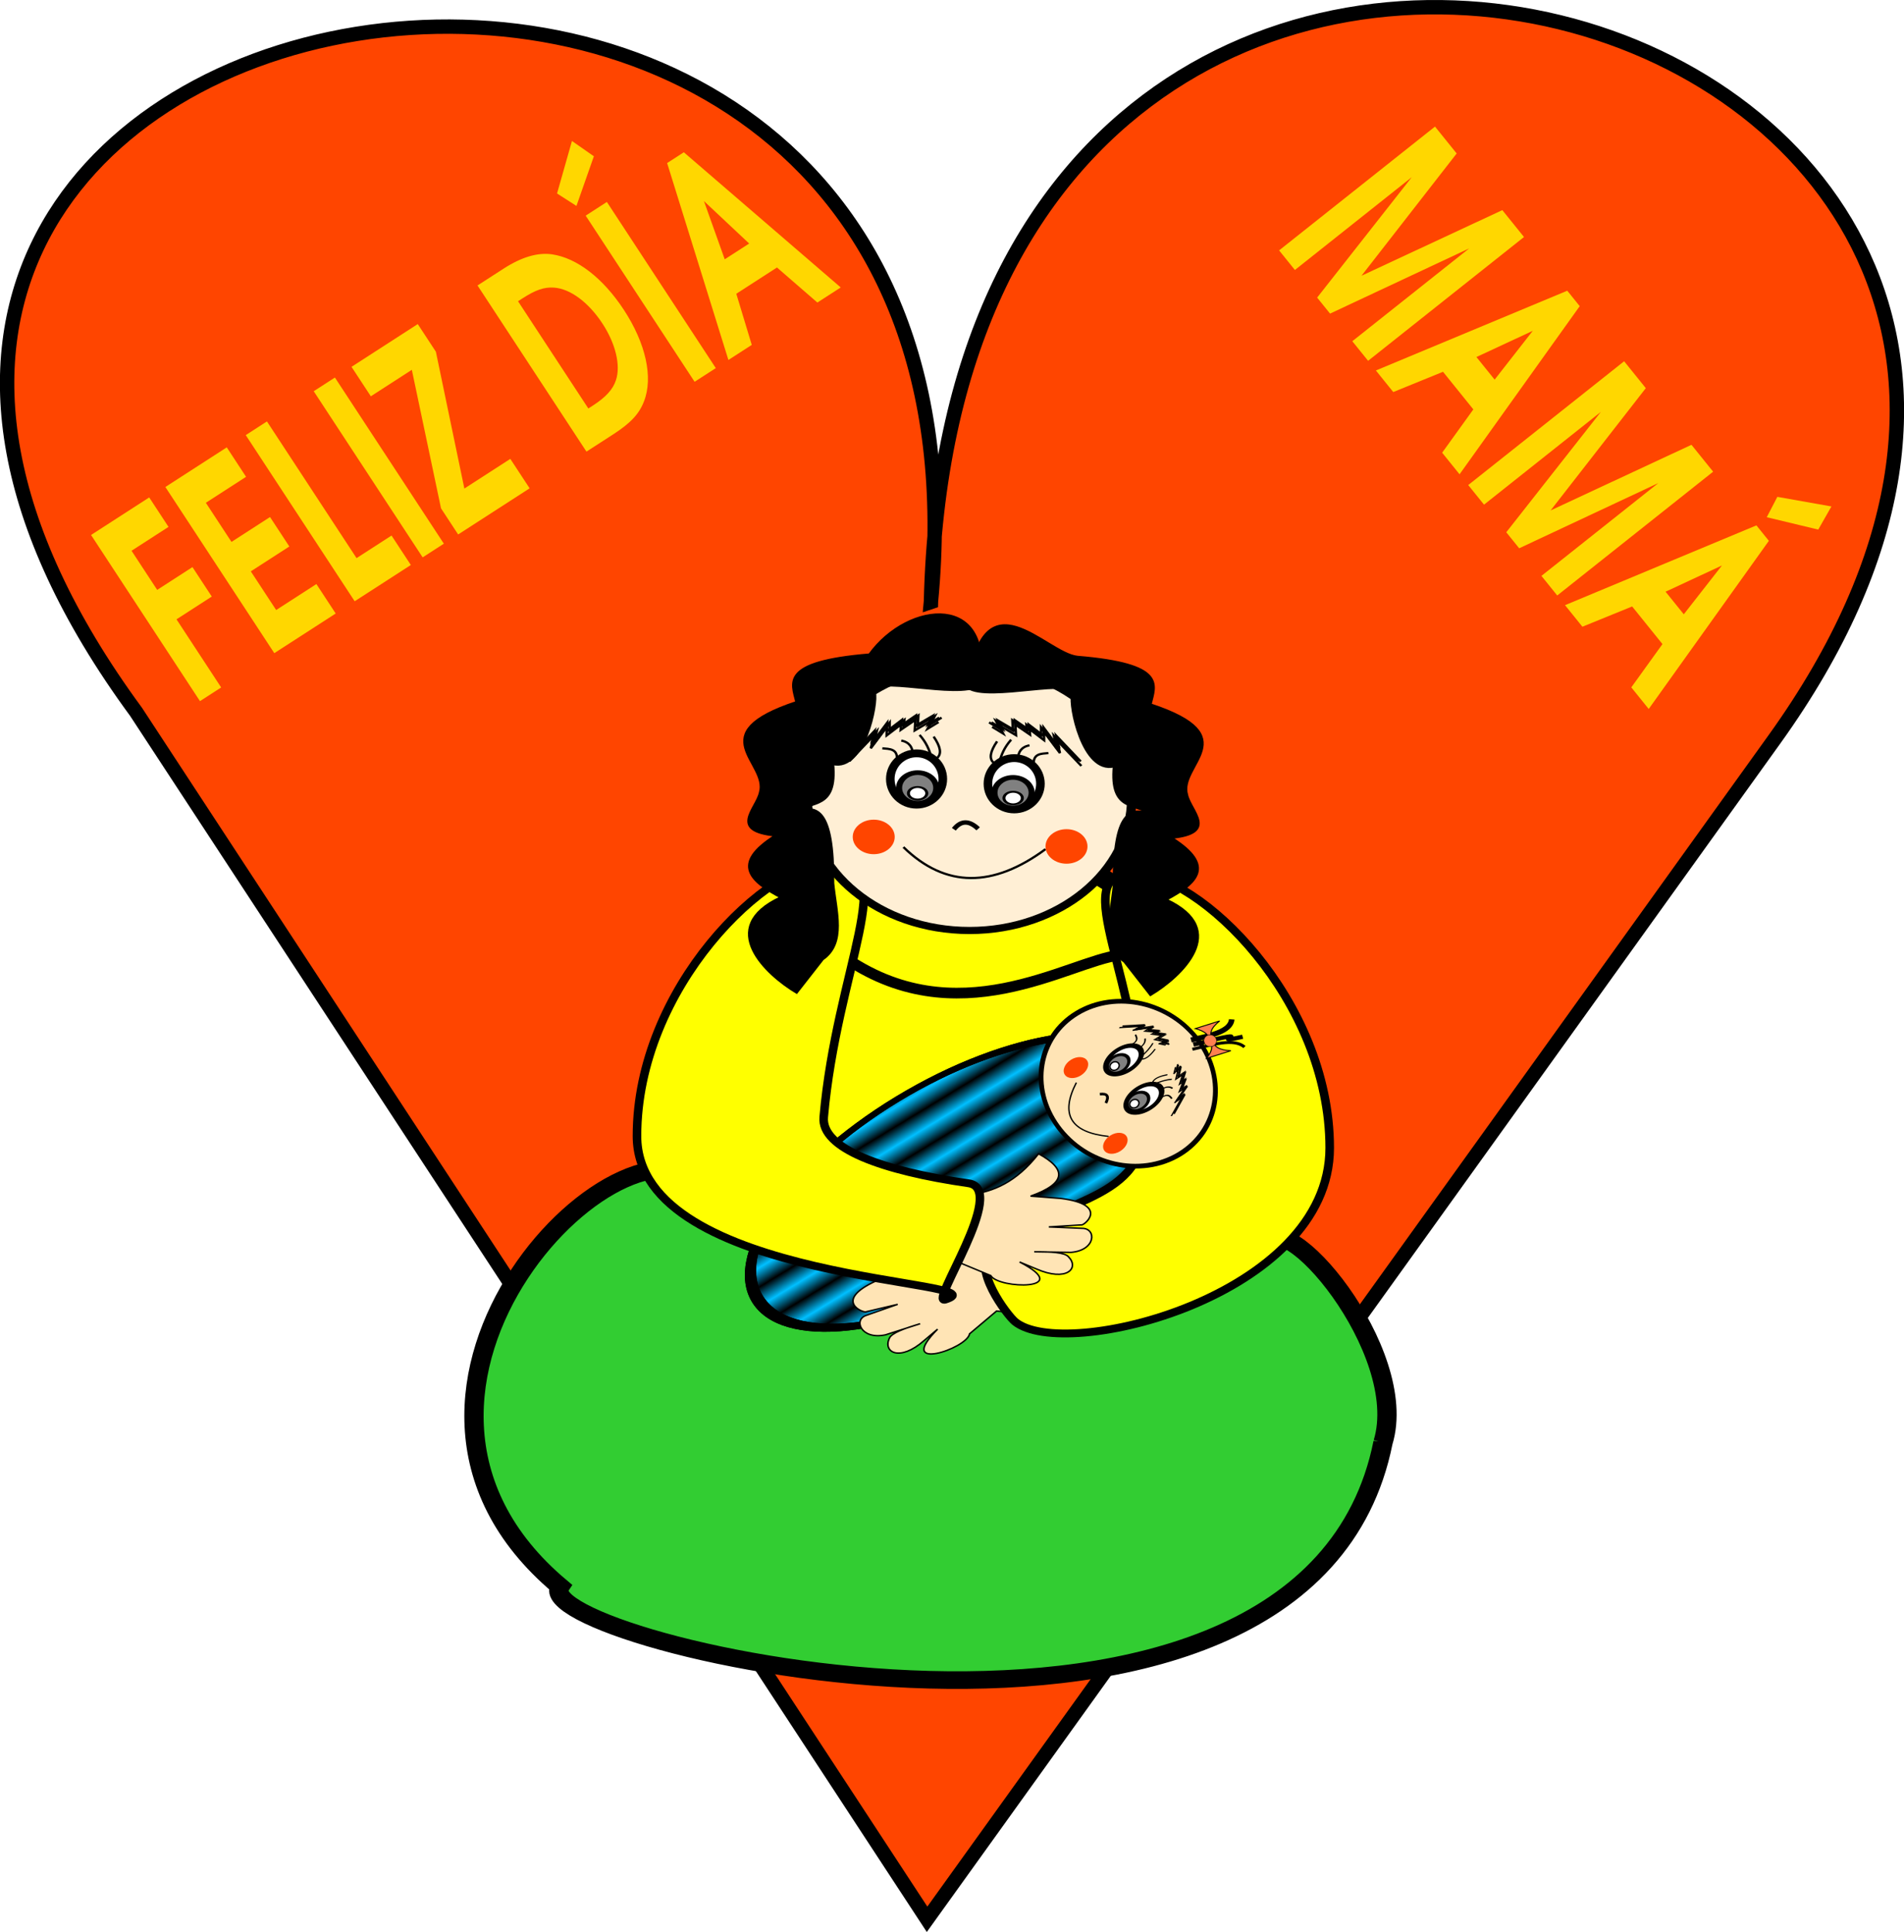 <?xml version="1.0" encoding="UTF-8" standalone="no"?>
<!-- Created with Inkscape (http://www.inkscape.org/) -->
<svg
    xmlns:inkscape="http://www.inkscape.org/namespaces/inkscape"
    xmlns:rdf="http://www.w3.org/1999/02/22-rdf-syntax-ns#"
    xmlns="http://www.w3.org/2000/svg"
    xmlns:cc="http://creativecommons.org/ns#"
    xmlns:dc="http://purl.org/dc/elements/1.1/"
    xmlns:sodipodi="http://sodipodi.sourceforge.net/DTD/sodipodi-0.dtd"
    id="svg2"
    inkscape:version="0.91pre3 r13670"
    viewBox="0 0 525.354 532.919"
    version="1.1"
    sodipodi:docname="_svgclean2.svg"
  >
  <defs
      id="defs4"
    >
    <pattern
        id="Strips1_1"
        height="1"
        width="2"
        patternUnits="userSpaceOnUse"
        patternTransform="translate(0) scale(10)"
        inkscape:stockid="Stripes 1:1"
        inkscape:collect="always"
      >
      <rect
          id="rect4566"
          style="fill:black"
          height="2"
          width="1"
          y="-.5"
          x="0"
      />
    </pattern
    >
    <filter
        id="filter3843"
        style="color-interpolation-filters:sRGB"
        height="2.187"
        width="2.289"
        y="-.594"
        x="-.645"
        inkscape:collect="always"
      >
      <feGaussianBlur
          id="feGaussianBlur3845"
          stdDeviation="2.889"
          inkscape:collect="always"
      />
    </filter
    >
  </defs
  >
  <sodipodi:namedview
      id="base"
      bordercolor="#666666"
      inkscape:pageshadow="2"
      inkscape:window-y="0"
      pagecolor="#ffffff"
      inkscape:zoom="0.46466892"
      inkscape:window-width="742"
      inkscape:window-maximized="0"
      inkscape:window-x="0"
      showgrid="false"
      borderopacity="1.0"
      inkscape:current-layer="flowRoot5683"
      inkscape:cx="257.62533"
      inkscape:cy="700.50227"
      inkscape:window-height="540"
      inkscape:pageopacity="0.0"
      inkscape:document-units="px"
  />
  <g
      id="layer1"
      inkscape:label="Capa 1"
      inkscape:groupmode="layer"
      transform="translate(-114.42 -148.95)"
    >
    <g
        id="g5454"
        transform="translate(210.9,-6.456)"
      >
      <path
          id="path5672"
          style="fill-rule:evenodd;stroke:#000000;stroke-width:3.968;fill:#ff4500"
          d="m160.39 321.46c6.6-274.29 378.3-164.8 232.76 37.85l-77.94 108.51-77.95 108.5-77.94 108.5-72.755-111.02-72.754-111.02-72.755-111.03c-153.97-209.64 243.19-278.94 219.33-30.29z"
          inkscape:transform-center-x="-3.4596076"
          inkscape:transform-center-y="70.655836"
          inkscape:connector-curvature="0"
          sodipodi:nodetypes="ccccccccc"
      />
      <g
          id="g5567"
          transform="matrix(.668 0 0 .61 64.923 294.57)"
        >
        <ellipse
            id="path3757"
            style="fill-rule:evenodd;stroke:#000000;stroke-width:3.543;fill:#ffff00"
            rx="61.429"
            transform="matrix(1.938,0,0,2.562,-288.3,-222.95)"
            ry="65.714"
            cy="212.36"
            cx="232.86"
        />
        <path
            id="path3765"
            d="m329.64 424.12c-31.86 174.51-355.05 89.91-339.95 65.17-96.76-88.93 31.366-228.81 62.834-177.98 13.299 21.481 216.55 65.731 228.56 24.233 6.284-21.712 60.177 47.059 48.556 88.581z"
            sodipodi:nodetypes="ccssc"
            style="fill-rule:evenodd;stroke:#000000;stroke-width:7.969;fill:#32cd32"
            inkscape:connector-curvature="0"
        />
        <path
            id="path5447"
            d="m244.73 268.62c0 50.677-36.422 91.759-81.351 91.759s-81.351-41.082-81.351-91.759c0-25.339 9.105-48.278 23.827-64.883 47.577 37.239 93.631 2.886 115.05 0 14.722 16.605 23.827 39.545 23.827 64.883z"
            sodipodi:nodetypes="sssccs"
            style="fill-rule:evenodd;stroke:#000000;stroke-width:4.818;fill:#ffff00"
            inkscape:connector-curvature="0"
        />
        <ellipse
            id="path5281"
            style="fill-rule:evenodd;stroke:#000000;stroke-width:3.543;fill:#00bfff"
            rx="61.429"
            transform="matrix(.405 .609 -1.245 .827 323.99 -11.139)"
            ry="65.714"
            cy="212.36"
            cx="232.86"
        />
        <ellipse
            id="path3755"
            style="fill-rule:evenodd;stroke:#000000;stroke-width:3.543;fill:url(#Strips1_1)"
            rx="61.429"
            transform="matrix(.405 .609 -1.245 .827 323.99 -11.139)"
            ry="65.714"
            cy="212.36"
            cx="232.86"
        />
        <path
            id="path5452"
            inkscape:connector-curvature="0"
            sodipodi:nodetypes="cccccccccccccccccc"
            style="stroke:#000000;stroke-width:.646px;fill:#ffe4b5"
            d="m183.12 333.07c-20.031-1.163-34.152 14.872-60.31-4.119-8.729 10.051-7.068 16.274 9.159 17.13l-11.585 4.937c-18.532 9.233-4.847 14.874-4.21 14.001l13.006-3.346-12.858 4.944c-5.656 1.847-2.364 11.238 7.785 8.856l14.363-5.034c-6.458 2.088-11.822 4.221-12.709 6.542-2.81 6.355 4.235 10.795 14.325 1.075l5.574-5.153c-17.853 19.673 12.206 8.841 13.21 2.105l11.149-10.305 15.589 1.642 10.368-12.187-0.036-19.923z"
        />
        <path
            id="path3771"
            inkscape:connector-curvature="0"
            sodipodi:nodetypes="ssssss"
            style="fill-rule:evenodd;stroke:#000000;stroke-width:3.543;fill:#ffff00"
            d="m230.48 282.36c0 33.532-38.807 32.299-62.498 54.434-8.823 8.244 6.64 30.015 9.641 32.708 20.551 18.444 130-11.508 130-78.571s-53.814-124.29-81.429-124.29c-27.614 0 4.286 48.651 4.286 115.71z"
        />
        <path
            id="path5450"
            d="m131.41 316.51c18.646-7.413 37.098 3.359 55.944-22.904 11.45 6.79 11.834 13.219-3.298 19.142l12.55 1.037c20.497 2.926 9.285 12.59 8.405 11.963l-13.398 0.921 13.76 0.643c5.95-0.028 5.782 9.921-4.599 10.857l-15.217-0.254c6.787-0.052 12.55 0.283 14.123 2.206 4.669 5.147-0.62 11.58-13.258 5.532l-6.913-3.135c23.141 13.049-8.8 12.235-11.875 6.159l-13.827-6.27-14.278 6.468-13.679-8.301-6.241-18.92z"
            sodipodi:nodetypes="cccccccccccccccccc"
            style="stroke:#000000;stroke-width:.646px;fill:#ffe4b5"
            inkscape:connector-curvature="0"
        />
        <path
            id="path3768"
            d="m98.627 277.02c-1.132 14.157 24.011 24.256 59.848 29.917 16.556 2.615-16.646 55.036-9.641 52.588 26.068-9.111-127.35-6.87-127.35-73.933s53.814-124.29 81.429-124.29c27.614 0 1.059 48.864-4.286 115.71z"
            sodipodi:nodetypes="ssssss"
            style="fill-rule:evenodd;stroke:#000000;stroke-width:3.543;fill:#ffff00"
            inkscape:connector-curvature="0"
        />
        <ellipse
            id="path3759"
            style="fill-rule:evenodd;stroke:#000000;stroke-width:3.543;fill:#ffefd5"
            rx="61.429"
            transform="matrix(1.091 0 0 .912 -95.218 -60.976)"
            ry="65.714"
            cy="212.36"
            cx="232.86"
        />
        <g
            id="g5419"
          >
          <g
              id="g3795"
            >
            <ellipse
                id="path3773"
                style="fill-rule:evenodd;stroke:#000000;stroke-width:3.543;fill:#ffffff"
                rx="10.846"
                ry="11.603"
                cy="124.12"
                cx="136.97"
            />
            <ellipse
                id="path3775"
                style="fill-rule:evenodd;stroke:#000000;stroke-width:3.543;fill:#808080"
                rx="10.846"
                transform="matrix(.708 0 0 .597 40.458 54.072)"
                ry="11.603"
                cy="124.12"
                cx="136.97"
            />
            <ellipse
                id="path3777"
                style="fill-rule:evenodd;stroke:#000000;stroke-width:3.543;fill:#ffffff"
                rx="10.846"
                transform="matrix(.35 0 0 .245 89.459 100.18)"
                ry="11.603"
                cy="124.12"
                cx="136.97"
            />
            <path
                id="path3781"
                d="m128.89 115.29c0.248-4.853-3.05-4.744-6.054-5.045"
                sodipodi:nodetypes="cc"
                style="stroke:#000000;stroke-width:1px;fill:none"
                inkscape:connector-curvature="0"
            />
            <path
                id="path3783"
                d="m135.45 112.77c-0.194-2.86-1.254-5.2-4.793-6.054"
                sodipodi:nodetypes="cc"
                style="stroke:#000000;stroke-width:1px;fill:none"
                inkscape:connector-curvature="0"
            />
            <path
                id="path3785"
                d="m143.02 113.78c-0.945-2.978-1.879-5.951-4.793-9.585"
                sodipodi:nodetypes="cc"
                style="stroke:#000000;stroke-width:1px;fill:none"
                inkscape:connector-curvature="0"
            />
            <path
                id="path3787"
                d="m145.54 114.54c1.85-1.85 1.345-5.045-1.513-9.585"
                sodipodi:nodetypes="cc"
                style="stroke:#000000;stroke-width:1px;fill:none"
                inkscape:connector-curvature="0"
            />
            <path
                id="path3789"
                d="m110.48 114.03 10.09-11.603-1.261 5.801 6.558-9.585v3.784l6.054-5.045-0.252 2.522 6.054-4.54-0.252 4.793 7.063-4.54-1.766 3.784 4.54-3.027"
                style="stroke:#000000;stroke-width:1px;fill:none"
                inkscape:connector-curvature="0"
            />
            <path
                id="path3791"
                style="stroke:#000000;stroke-width:1px;fill:none"
                inkscape:connector-curvature="0"
                d="m109.22 116.05 10.09-11.603-1.261 5.801 6.558-9.585v3.784l6.054-5.045-0.252 2.522 6.054-4.54-0.252 4.793 7.063-4.54-1.766 3.784 4.54-3.027"
            />
            <path
                id="path3793"
                d="m109.47 114.03 10.09-11.603-1.261 5.801 6.558-9.585v3.784l6.054-5.045-0.252 2.522 6.054-4.54-0.252 4.793 7.063-4.54-1.766 3.784 4.54-3.027"
                style="stroke:#000000;stroke-width:1px;fill:none"
                inkscape:connector-curvature="0"
            />
          </g
          >
          <g
              id="g3807"
              transform="matrix(-1,0,0,1,314.26,2.152)"
            >
            <ellipse
                id="path3809"
                style="fill-rule:evenodd;stroke:#000000;stroke-width:3.543;fill:#ffffff"
                rx="10.846"
                ry="11.603"
                cy="124.12"
                cx="136.97"
            />
            <ellipse
                id="path3811"
                style="fill-rule:evenodd;stroke:#000000;stroke-width:3.543;fill:#808080"
                rx="10.846"
                transform="matrix(.708 0 0 .597 40.458 54.072)"
                ry="11.603"
                cy="124.12"
                cx="136.97"
            />
            <ellipse
                id="path3813"
                style="fill-rule:evenodd;stroke:#000000;stroke-width:3.543;fill:#ffffff"
                rx="10.846"
                transform="matrix(.35 0 0 .245 89.459 100.18)"
                ry="11.603"
                cy="124.12"
                cx="136.97"
            />
            <path
                id="path3815"
                inkscape:connector-curvature="0"
                sodipodi:nodetypes="cc"
                style="stroke:#000000;stroke-width:1px;fill:none"
                d="m128.89 115.29c0.248-4.853-3.05-4.744-6.054-5.045"
            />
            <path
                id="path3817"
                inkscape:connector-curvature="0"
                sodipodi:nodetypes="cc"
                style="stroke:#000000;stroke-width:1px;fill:none"
                d="m135.45 112.77c-0.194-2.86-1.254-5.2-4.793-6.054"
            />
            <path
                id="path3819"
                inkscape:connector-curvature="0"
                sodipodi:nodetypes="cc"
                style="stroke:#000000;stroke-width:1px;fill:none"
                d="m143.02 113.78c-0.945-2.978-1.879-5.951-4.793-9.585"
            />
            <path
                id="path3821"
                inkscape:connector-curvature="0"
                sodipodi:nodetypes="cc"
                style="stroke:#000000;stroke-width:1px;fill:none"
                d="m145.54 114.54c1.85-1.85 1.345-5.045-1.513-9.585"
            />
            <path
                id="path3823"
                style="stroke:#000000;stroke-width:1px;fill:none"
                inkscape:connector-curvature="0"
                d="m110.48 114.03 10.09-11.603-1.261 5.801 6.558-9.585v3.784l6.054-5.045-0.252 2.522 6.054-4.54-0.252 4.793 7.063-4.54-1.766 3.784 4.54-3.027"
            />
            <path
                id="path3825"
                d="m109.22 116.05 10.09-11.603-1.261 5.801 6.558-9.585v3.784l6.054-5.045-0.252 2.522 6.054-4.54-0.252 4.793 7.063-4.54-1.766 3.784 4.54-3.027"
                style="stroke:#000000;stroke-width:1px;fill:none"
                inkscape:connector-curvature="0"
            />
            <path
                id="path3827"
                style="stroke:#000000;stroke-width:1px;fill:none"
                inkscape:connector-curvature="0"
                d="m109.47 114.03 10.09-11.603-1.261 5.801 6.558-9.585v3.784l6.054-5.045-0.252 2.522 6.054-4.54-0.252 4.793 7.063-4.54-1.766 3.784 4.54-3.027"
            />
          </g
          >
          <path
              id="path3829"
              inkscape:connector-curvature="0"
              sodipodi:nodetypes="cc"
              style="stroke:#000000;stroke-width:1px;fill:none"
              d="m131.54 154.92c17.484 18.639 37.12 18.343 58.702 0.922"
          />
          <path
              id="path3831"
              d="m152.37 146.85c2.991-4.088 6.35-4.023 10.043-0.202"
              sodipodi:nodetypes="cc"
              style="stroke:#000000;stroke-width:2;fill:none"
              inkscape:connector-curvature="0"
          />
          <ellipse
              id="path3833"
              style="filter:url(#filter3843);fill-rule:evenodd;fill:#ff4500"
              rx="5.378"
              transform="matrix(1.612,0,0,1.337,-60.817,-44.898)"
              ry="5.84"
              cy="146.01"
              cx="111.72"
          />
          <ellipse
              id="path5283"
              style="filter:url(#filter3843);fill-rule:evenodd;fill:#ff4500"
              rx="5.378"
              transform="matrix(1.612,0,0,1.337,18.81,-40.593)"
              ry="5.84"
              cy="146.01"
              cx="111.72"
          />
        </g
        >
        <g
            id="g3761"
            transform="matrix(.789 .615 -.615 .789 148.22 -50.56)"
          >
          <path
              id="path5369"
              inkscape:connector-curvature="0"
              sodipodi:nodetypes="cccccccccccsc"
              style="stroke:#000000;stroke-width:1px;fill:#000000"
              d="m92.805 95.45c-20.478-37.247-46.568-12.525-44.24 16.76-27.095 25.35-17.525 29.69-10.525 35.5-22.59 35.916 7.848 28.486 13.265 41.508 3.357 6.723 0.286 21.668 17.002 11.303-6.881 21.682 4.711 22.667 18.901 20.738-12.867 27.4 16.814 31.242 31.559 29.971l-0.778-18.496c3.121-11.755-9.044-20.432-17.78-29.8-20.505-26.733-27.167-23.718-31.73-16.192 1.609-7.762 12.693-11.008-1.355-26.234 12.213-5.415-2.402-33.192-6.274-36.043-7.145-5.261 29.138-18.629 31.956-29.014z"
          />
          <path
              id="path5365"
              d="m89.897 99.082c-27.66-45.572 15.633-31.807 27.033-38.822 31.189-20.101 33.063-9.762 36.993-1.557 40.338-13.156 25.715 14.553 37.024 22.98 5.703 4.894 20.945 5.558 6.819 19.244 22.705-1.389 20.835 10.092 15.507 23.385 29.71-5.802 26.203 23.92 21.377 37.911l-17.749-5.263c-12.161 0.162-17.612-13.751-24.568-24.506-20.93-26.401-16.383-32.128-7.971-34.72-7.921-0.331-13.77 9.627-25.113-7.707-8.228 10.525-31.606-10.419-33.427-14.869-3.361-8.212-25.168 23.72-35.926 23.922z"
              sodipodi:nodetypes="cccccccccccsc"
              style="stroke:#000000;stroke-width:1px;fill:#000000"
              inkscape:connector-curvature="0"
          />
        </g
        >
        <ellipse
            id="path2985"
            style="fill-rule:evenodd;stroke:#000000;stroke-width:3.543;fill:#ffe4b5"
            rx="61.429"
            transform="matrix(.345 .519 -.443 .294 238.15 78.621)"
            ry="65.714"
            cy="212.36"
            cx="232.86"
        />
        <path
            id="path5343"
            style="stroke:#000000;stroke-width:1.329px;fill:none"
            d="m250.9 246.34c8.169-2.008 17.048-5.197 21.515-1.035"
            inkscape:transform-center-x="-2.7381692"
            inkscape:transform-center-y="-5.5834222"
            inkscape:connector-curvature="0"
            sodipodi:nodetypes="cc"
        />
        <path
            id="path5347"
            d="m250.36 242.15c7.752-2.03 16.275-3.674 16.786-9.323"
            sodipodi:nodetypes="cc"
            style="stroke:#000000;stroke-width:2.294px;fill:none"
            inkscape:connector-curvature="0"
        />
        <path
            id="path5349"
            d="m251.31 244.22c30.597-8.341 3.741 0.675 20.348-3.555"
            sodipodi:nodetypes="cc"
            style="stroke:#000000;stroke-width:1.914px;fill:none"
            inkscape:connector-curvature="0"
        />
        <g
            id="g5360"
            inkscape:transform-center-x="-2.03707"
            transform="matrix(-.325 .946 -.946 -.325 493.65 -16.67)"
          >
          <path
              id="path5358"
              inkscape:connector-curvature="0"
              sodipodi:nodetypes="ccccc"
              style="fill-rule:evenodd;stroke:#000000;stroke-width:.424;fill:#ff7f50"
              d="m311.75 137.59c3.816 2.175 7.196 2.859 9.316-0.777l1.749 1.963c-3.616 0.099-4.74 2.919-4.531 7.193z"
          />
          <path
              id="path5354"
              d="m322.98 128.84c1.179 4.231 1.019 7.676-3.024 8.846l1.478 2.175c0.977-3.483 3.986-3.886 8.08-2.642z"
              sodipodi:nodetypes="ccccc"
              style="fill-rule:evenodd;stroke:#000000;stroke-width:.424;fill:#ff7f50"
              inkscape:connector-curvature="0"
          />
          <ellipse
              id="path5356"
              style="fill-rule:evenodd;stroke:#000000;stroke-width:3;fill:#ff7f50"
              rx="33.357"
              transform="matrix(.064 -.05 .032 .041 265 134.06)"
              ry="49.498"
              cy="733.86"
              cx="515.42"
          />
        </g
        >
        <g
            id="g5285"
            transform="matrix(.236 .408 -.593 .405 263.77 144.97)"
          >
          <ellipse
              id="path5287"
              style="fill-rule:evenodd;stroke:#000000;stroke-width:3.543;fill:#ffffff"
              rx="10.846"
              ry="11.603"
              cy="124.12"
              cx="136.97"
          />
          <ellipse
              id="path5289"
              style="fill-rule:evenodd;stroke:#000000;stroke-width:3.543;fill:#808080"
              rx="10.846"
              transform="matrix(.708 0 0 .597 40.458 54.072)"
              ry="11.603"
              cy="124.12"
              cx="136.97"
          />
          <ellipse
              id="path5291"
              style="fill-rule:evenodd;stroke:#000000;stroke-width:3.543;fill:#ffffff"
              rx="10.846"
              transform="matrix(.35 0 0 .245 89.459 100.18)"
              ry="11.603"
              cy="124.12"
              cx="136.97"
          />
          <path
              id="path5293"
              d="m128.89 115.29c0.248-4.853-3.05-4.744-6.054-5.045"
              sodipodi:nodetypes="cc"
              style="stroke:#000000;stroke-width:1px;fill:none"
              inkscape:connector-curvature="0"
          />
          <path
              id="path5295"
              d="m135.45 112.77c-0.194-2.86-1.254-5.2-4.793-6.054"
              sodipodi:nodetypes="cc"
              style="stroke:#000000;stroke-width:1px;fill:none"
              inkscape:connector-curvature="0"
          />
          <path
              id="path5297"
              d="m143.02 113.78c-0.945-2.978-1.879-5.951-4.793-9.585"
              sodipodi:nodetypes="cc"
              style="stroke:#000000;stroke-width:1px;fill:none"
              inkscape:connector-curvature="0"
          />
          <path
              id="path5299"
              d="m145.54 114.54c1.85-1.85 1.345-5.045-1.513-9.585"
              sodipodi:nodetypes="cc"
              style="stroke:#000000;stroke-width:1px;fill:none"
              inkscape:connector-curvature="0"
          />
          <path
              id="path5301"
              d="m110.48 114.03 10.09-11.603-1.261 5.801 6.558-9.585v3.784l6.054-5.045-0.252 2.522 6.054-4.54-0.252 4.793 7.063-4.54-1.766 3.784 4.54-3.027"
              style="stroke:#000000;stroke-width:1px;fill:none"
              inkscape:connector-curvature="0"
          />
          <path
              id="path5303"
              style="stroke:#000000;stroke-width:1px;fill:none"
              inkscape:connector-curvature="0"
              d="m109.22 116.05 10.09-11.603-1.261 5.801 6.558-9.585v3.784l6.054-5.045-0.252 2.522 6.054-4.54-0.252 4.793 7.063-4.54-1.766 3.784 4.54-3.027"
          />
          <path
              id="path5305"
              d="m109.47 114.03 10.09-11.603-1.261 5.801 6.558-9.585v3.784l6.054-5.045-0.252 2.522 6.054-4.54-0.252 4.793 7.063-4.54-1.766 3.784 4.54-3.027"
              style="stroke:#000000;stroke-width:1px;fill:none"
              inkscape:connector-curvature="0"
          />
        </g
        >
        <g
            id="g5307"
            transform="matrix(-.236 -.408 -.593 .405 336.8 274.11)"
          >
          <ellipse
              id="path5309"
              style="fill-rule:evenodd;stroke:#000000;stroke-width:3.543;fill:#ffffff"
              rx="10.846"
              ry="11.603"
              cy="124.12"
              cx="136.97"
          />
          <ellipse
              id="path5311"
              style="fill-rule:evenodd;stroke:#000000;stroke-width:3.543;fill:#808080"
              rx="10.846"
              transform="matrix(.708 0 0 .597 40.458 54.072)"
              ry="11.603"
              cy="124.12"
              cx="136.97"
          />
          <ellipse
              id="path5313"
              style="fill-rule:evenodd;stroke:#000000;stroke-width:3.543;fill:#ffffff"
              rx="10.846"
              transform="matrix(.35 0 0 .245 89.459 100.18)"
              ry="11.603"
              cy="124.12"
              cx="136.97"
          />
          <path
              id="path5315"
              inkscape:connector-curvature="0"
              sodipodi:nodetypes="cc"
              style="stroke:#000000;stroke-width:1px;fill:none"
              d="m128.89 115.29c0.248-4.853-3.05-4.744-6.054-5.045"
          />
          <path
              id="path5317"
              inkscape:connector-curvature="0"
              sodipodi:nodetypes="cc"
              style="stroke:#000000;stroke-width:1px;fill:none"
              d="m135.45 112.77c-0.194-2.86-1.254-5.2-4.793-6.054"
          />
          <path
              id="path5319"
              inkscape:connector-curvature="0"
              sodipodi:nodetypes="cc"
              style="stroke:#000000;stroke-width:1px;fill:none"
              d="m143.02 113.78c-0.945-2.978-1.879-5.951-4.793-9.585"
          />
          <path
              id="path5321"
              inkscape:connector-curvature="0"
              sodipodi:nodetypes="cc"
              style="stroke:#000000;stroke-width:1px;fill:none"
              d="m145.54 114.54c1.85-1.85 1.345-5.045-1.513-9.585"
          />
          <path
              id="path5323"
              style="stroke:#000000;stroke-width:1px;fill:none"
              inkscape:connector-curvature="0"
              d="m110.48 114.03 10.09-11.603-1.261 5.801 6.558-9.585v3.784l6.054-5.045-0.252 2.522 6.054-4.54-0.252 4.793 7.063-4.54-1.766 3.784 4.54-3.027"
          />
          <path
              id="path5325"
              d="m109.22 116.05 10.09-11.603-1.261 5.801 6.558-9.585v3.784l6.054-5.045-0.252 2.522 6.054-4.54-0.252 4.793 7.063-4.54-1.766 3.784 4.54-3.027"
              style="stroke:#000000;stroke-width:1px;fill:none"
              inkscape:connector-curvature="0"
          />
          <path
              id="path5327"
              style="stroke:#000000;stroke-width:1px;fill:none"
              inkscape:connector-curvature="0"
              d="m109.47 114.03 10.09-11.603-1.261 5.801 6.558-9.585v3.784l6.054-5.045-0.252 2.522 6.054-4.54-0.252 4.793 7.063-4.54-1.766 3.784 4.54-3.027"
          />
        </g
        >
        <path
            id="path5329"
            inkscape:connector-curvature="0"
            sodipodi:nodetypes="cc"
            style="stroke:#000000;stroke-width:.581px;fill:none"
            d="m202.97 261.41c-6.923 14.686-2.104 22.58 13.333 24.333"
        />
        <path
            id="path5331"
            d="m212.68 266.64c3.132-0.435 3.888 0.962 2.494 4.017"
            sodipodi:nodetypes="cc"
            style="stroke:#000000;stroke-width:1.163;fill:none"
            inkscape:connector-curvature="0"
        />
        <ellipse
            id="path5333"
            style="filter:url(#filter3843);fill-rule:evenodd;fill:#ff4500"
            rx="5.378"
            transform="matrix(.381 .658 -.793 .542 276.02 101.97)"
            ry="5.84"
            cy="146.01"
            cx="111.72"
        />
        <ellipse
            id="path5335"
            style="filter:url(#filter3843);fill-rule:evenodd;fill:#ff4500"
            rx="5.378"
            transform="matrix(.381 .658 -.793 .542 292.3 136.21)"
            ry="5.84"
            cy="146.01"
            cx="111.72"
        />
      </g
      >
      <g
          id="flowRoot5662"
          style="fill:#ffd700"
          transform="matrix(1.334 -.861 1.271 1.938 -460.27 37.9)"
        >
        <path
            id="path5692"
            d="m113.27 210.75h4.384v-9.696h7.296v-4.192h-7.296v-5.568h7.648v-4.192h-12.03v23.648"
            inkscape:connector-curvature="0"
        />
        <path
            id="path5694"
            d="m128.64 210.75h12.704v-4.192h-8.32v-5.504h7.968v-4.192h-7.968v-5.568h8.32v-4.192h-12.7v23.648"
            inkscape:connector-curvature="0"
        />
        <path
            id="path5696"
            d="m145.27 210.75h11.616v-4.192h-7.232v-19.456h-4.384v23.648"
            inkscape:connector-curvature="0"
        />
        <path
            id="path5698"
            d="m159.33 210.75h4.384v-23.648h-4.384v23.648"
            inkscape:connector-curvature="0"
        />
        <path
            id="path5700"
            d="m166.67 207.04v3.712h14.784v-4.192h-9.504l8.896-15.52v-3.936h-13.7v4.192h8.48l-8.96 15.744"
            inkscape:connector-curvature="0"
        />
        <path
            id="path5702"
            d="m193.21 210.75h5.504c3.584 0 5.728-0.352 7.648-1.312 3.648-1.792 5.792-5.696 5.792-10.464 0-4.48-1.856-8.192-5.152-10.176-1.856-1.12-4.672-1.696-8.384-1.696h-5.408v23.648m4.384-4.192v-15.264h0.864c2.784 0 4.288 0.256 5.664 0.96 2.24 1.152 3.616 3.68 3.616 6.72 0 2.848-1.312 5.376-3.424 6.528-1.312 0.736-3.136 1.056-5.76 1.056h-0.96"
            inkscape:connector-curvature="0"
        />
        <path
            id="path5704"
            d="m215.58 210.75h4.384v-23.648h-4.384v23.648m-0.416-25.216 7.264-3.84-1.728-2.944-7.168 4.288 1.632 2.496"
            inkscape:connector-curvature="0"
        />
        <path
            id="path5706"
            d="m222.57 210.75h4.832l2.624-6.112h8.416l2.528 6.112h4.832l-9.92-23.648h-3.456l-9.856 23.648m9.056-10.304 2.528-7.168 2.528 7.168h-5.056"
            inkscape:connector-curvature="0"
        />
      </g
      >
      <g
          id="flowRoot5683"
          style="fill:#ffd700"
          transform="matrix(.994 1.233 -1.819 1.444 173.34 -599.75)"
        >
        <path
            id="path5709"
            d="m440.24 194.88h4.384v-17.728l6.176 17.728h3.584l6.176-17.728v17.728h4.384v-23.648h-6.016l-6.304 17.92-6.368-17.92h-6.016v23.648"
            inkscape:connector-curvature="0"
        />
        <path
            id="path5711"
            d="m467.1 194.88h4.832l2.624-6.112h8.416l2.528 6.112h4.832l-9.92-23.648h-3.456l-9.85 23.65m9.056-10.304 2.528-7.168 2.528 7.168h-5.056"
            inkscape:connector-curvature="0"
        />
        <path
            id="path5713"
            d="m492.74 194.88h4.384v-17.728l6.176 17.728h3.584l6.176-17.728v17.728h4.384v-23.648h-6.016l-6.304 17.92-6.368-17.92h-6.016v23.648"
            inkscape:connector-curvature="0"
        />
        <path
            id="path5715"
            d="m519.6 194.88h4.832l2.624-6.112h8.416l2.53 6.11h4.832l-9.92-23.648h-3.456l-9.85 23.65m9.056-10.304 2.528-7.168 2.528 7.168h-5.056m0.8-14.912 7.264-3.84-1.728-2.944-7.168 4.288 1.632 2.496"
            inkscape:connector-curvature="0"
        />
      </g
      >
    </g
    >
  </g
  >
</svg
>
